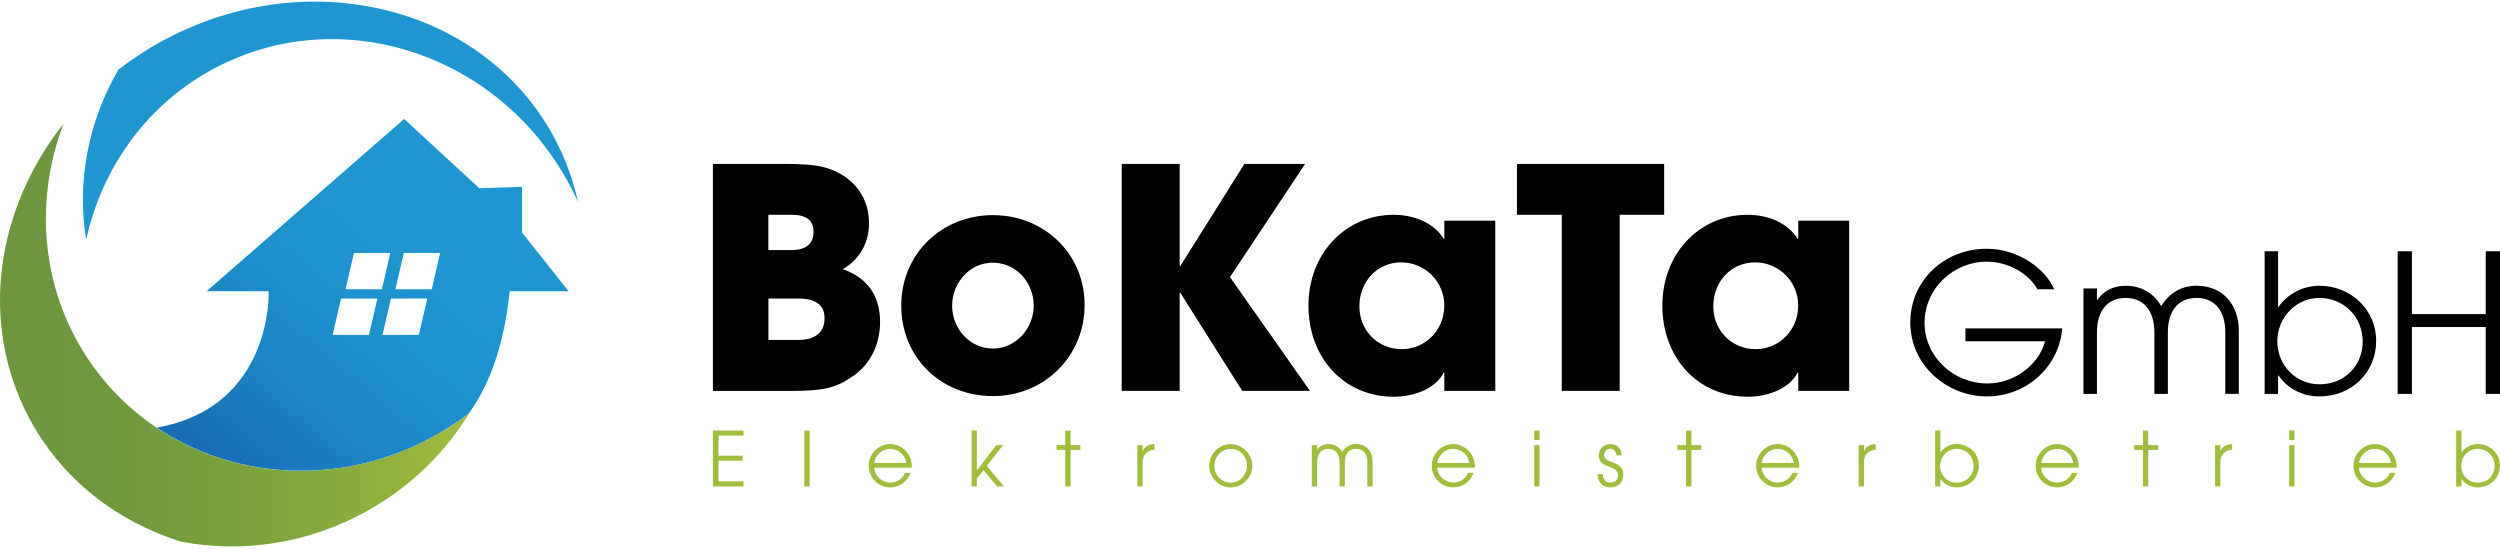 <svg viewBox="0 0 638 140" fill="none" xmlns="http://www.w3.org/2000/svg">
<path d="M21.977 61.264C25.961 42.93 37.384 26.621 54.831 17.382C87.091 0.318 127.689 13.767 145.506 47.446C146.229 48.811 146.888 50.193 147.514 51.575C146.309 46.064 144.365 40.649 141.618 35.459C123.785 1.78 79.283 -9.596 42.22 10.023C37.914 12.305 33.914 14.908 30.203 17.784C22.619 30.879 19.535 46.176 21.993 61.264H21.977Z" fill="#1D96D1"/>
<path d="M7.373 106.56C15.679 122.259 29.801 133.121 46.252 138.246C61.836 141.187 78.737 138.809 93.919 130.277C104.972 124.058 113.712 115.381 119.801 105.387C89.823 128.413 47.65 124.058 25.287 95.505C10.763 76.947 8.16 52.732 16.209 31.57C-0.997 53.294 -5.415 82.394 7.373 106.56Z" fill="url(#paint0_linear_41_4)"/>
<path d="M133.232 59.336V47.67L122.323 48.04L103.141 30.365L52.727 74.311H68.551C68.551 74.311 69.821 103.812 40.003 109.131C63.234 124.669 95.429 124.01 119.672 105.467C124.91 98.221 128.653 88.13 130.067 74.327H145.105L133.216 59.336H133.232ZM94.16 85.463H84.89L87.043 76.191H96.313L94.16 85.463ZM88.184 73.813L90.337 64.542H99.606L97.454 73.813H88.184ZM106.884 85.463H97.614L99.767 76.191H109.037L106.884 85.463ZM110.178 73.813H100.908L103.061 64.542H112.33L110.178 73.813Z" fill="url(#paint1_linear_41_4)"/>
<path d="M181.935 124.137V109.875H189.742V111.163H183.355V116.289H189.516V117.577H183.355V122.836H189.729V124.124H181.935V124.137Z" fill="#A0BD3C"/>
<path d="M205.264 124.137V109.875H206.618V124.137H205.264Z" fill="#A0BD3C"/>
<path d="M223.083 119.356C223.202 121.454 225.127 123.167 227.172 123.167C228.805 123.167 230.372 122.224 230.943 120.684H232.364C231.554 122.955 229.429 124.389 227.186 124.389C224.198 124.389 221.688 121.959 221.688 118.878C221.688 115.797 224.211 113.327 227.159 113.327C230.319 113.327 232.696 116.05 232.696 118.958C232.696 119.091 232.683 119.223 232.683 119.356H223.083ZM231.315 118.148C230.93 116.023 229.257 114.549 227.172 114.549C225.207 114.549 223.454 115.97 223.083 118.148H231.315Z" fill="#A0BD3C"/>
<path d="M254.458 124.137L250.993 119.98L249.293 122.132V124.137H247.939V109.875H249.293V120.034H249.333L254.246 113.593H255.985L251.829 118.905L256.198 124.124H254.458V124.137Z" fill="#A0BD3C"/>
<path d="M271.852 124.137V114.815H269.635V113.606H271.852V109.888H273.207V113.606H275.729V114.815H273.207V124.137H271.852Z" fill="#A0BD3C"/>
<path d="M290.255 124.137V113.593H291.61V115.12H291.65C292.114 114.018 292.924 113.42 294.611 113.327V114.748H294.597C292.645 114.947 291.61 116.209 291.61 117.909V124.137H290.255Z" fill="#A0BD3C"/>
<path d="M308.579 118.945C308.579 115.837 311.088 113.341 314.076 113.341C317.064 113.341 319.6 115.917 319.6 118.865C319.6 121.813 317.037 124.389 314.076 124.389C311.115 124.389 308.579 121.866 308.579 118.931V118.945ZM318.245 118.812C318.245 116.515 316.4 114.549 314.063 114.549C311.726 114.549 309.92 116.528 309.92 118.918C309.92 121.308 311.792 123.181 314.076 123.181C316.36 123.181 318.232 121.215 318.232 118.812H318.245Z" fill="#A0BD3C"/>
<path d="M348.943 124.137V117.949C348.943 115.944 347.974 114.536 346.075 114.536C344.177 114.536 343.207 115.917 343.207 117.989V124.137H341.853V117.975C341.853 115.917 340.857 114.549 338.985 114.549C337.113 114.549 336.117 115.917 336.117 117.975V124.137H334.763V113.593H336.117V114.802C336.754 113.806 337.83 113.314 338.985 113.314C340.512 113.314 341.773 114.032 342.53 115.333C343.353 114.045 344.535 113.314 346.075 113.314C348.797 113.314 350.298 115.32 350.298 117.803V124.124H348.943V124.137Z" fill="#A0BD3C"/>
<path d="M366.776 119.356C366.895 121.454 368.821 123.167 370.865 123.167C372.499 123.167 374.065 122.224 374.636 120.684H376.057C375.247 122.955 373.123 124.389 370.879 124.389C367.891 124.389 365.382 121.959 365.382 118.878C365.382 115.797 367.904 113.327 370.852 113.327C374.012 113.327 376.376 116.05 376.376 118.958C376.376 119.091 376.362 119.223 376.362 119.356H366.762H366.776ZM375.008 118.148C374.623 116.023 372.95 114.549 370.865 114.549C368.9 114.549 367.148 115.97 366.776 118.148H375.008Z" fill="#A0BD3C"/>
<path d="M391.539 112.305V109.875H392.893V112.305H391.539ZM391.539 124.137V113.593H392.893V124.137H391.539Z" fill="#A0BD3C"/>
<path d="M412.531 116.196C412.452 115.173 411.814 114.536 410.951 114.536C410.088 114.536 409.358 115.213 409.358 116.116C409.358 116.886 409.902 117.431 411.19 117.856C413.753 118.705 414.257 119.728 414.257 121.229C414.257 123.154 412.969 124.389 410.938 124.389C409.132 124.389 407.698 123.101 407.698 121.096V121.016H409.052C409.066 122.424 409.809 123.167 410.938 123.167C412.146 123.167 412.903 122.49 412.903 121.282C412.903 120.259 412.252 119.701 411.031 119.263C409.185 118.586 408.004 118.068 408.004 116.262C408.004 114.562 409.278 113.327 411.004 113.327C412.584 113.327 413.872 114.523 413.872 116.196H412.518H412.531Z" fill="#A0BD3C"/>
<path d="M430.297 124.137V114.815H428.08V113.606H430.297V109.888H431.652V113.606H434.174V114.815H431.652V124.137H430.297Z" fill="#A0BD3C"/>
<path d="M449.563 119.356C449.683 121.454 451.608 123.167 453.653 123.167C455.286 123.167 456.853 122.224 457.424 120.684H458.844C458.035 122.955 455.91 124.389 453.666 124.389C450.679 124.389 448.169 121.959 448.169 118.878C448.169 115.797 450.692 113.327 453.64 113.327C456.8 113.327 459.163 116.05 459.163 118.958C459.163 119.091 459.15 119.223 459.15 119.356H449.55H449.563ZM457.796 118.148C457.41 116.023 455.737 114.549 453.653 114.549C451.688 114.549 449.935 115.97 449.563 118.148H457.796Z" fill="#A0BD3C"/>
<path d="M474.326 124.137V113.593H475.681V115.12H475.721C476.185 114.018 476.995 113.42 478.682 113.327V114.748H478.668C476.716 114.947 475.681 116.209 475.681 117.909V124.137H474.326Z" fill="#A0BD3C"/>
<path d="M493.845 124.137V109.875H495.199V115.439H495.239C496.142 114.151 497.642 113.314 499.342 113.314C502.422 113.314 505.012 115.665 505.012 118.825C505.012 121.986 502.542 124.376 499.342 124.376C497.709 124.376 496.182 123.646 495.239 122.278H495.199V124.124H493.845V124.137ZM499.315 114.536C497.005 114.536 495.12 116.488 495.12 118.878C495.12 121.269 496.965 123.181 499.342 123.181C501.851 123.181 503.657 121.308 503.657 118.905C503.657 116.501 501.825 114.549 499.329 114.549L499.315 114.536Z" fill="#A0BD3C"/>
<path d="M520.892 119.356C521.011 121.454 522.937 123.167 524.982 123.167C526.615 123.167 528.182 122.224 528.752 120.684H530.173C529.363 122.955 527.239 124.389 524.995 124.389C522.007 124.389 519.498 121.959 519.498 118.878C519.498 115.797 522.021 113.327 524.968 113.327C528.128 113.327 530.492 116.05 530.492 118.958C530.492 119.091 530.479 119.223 530.479 119.356H520.879H520.892ZM529.124 118.148C528.739 116.023 527.066 114.549 524.982 114.549C523.016 114.549 521.264 115.97 520.892 118.148H529.124Z" fill="#A0BD3C"/>
<path d="M546.877 124.137V114.815H544.659V113.606H546.877V109.888H548.231V113.606H550.754V114.815H548.231V124.137H546.877Z" fill="#A0BD3C"/>
<path d="M565.28 124.137V113.593H566.634V115.12H566.674C567.139 114.018 567.949 113.42 569.635 113.327V114.748H569.622C567.67 114.947 566.634 116.209 566.634 117.909V124.137H565.28Z" fill="#A0BD3C"/>
<path d="M584.187 112.305V109.875H585.542V112.305H584.187ZM584.187 124.137V113.593H585.542V124.137H584.187Z" fill="#A0BD3C"/>
<path d="M602.006 119.356C602.126 121.454 604.051 123.167 606.096 123.167C607.729 123.167 609.296 122.224 609.867 120.684H611.287C610.477 122.955 608.353 124.389 606.109 124.389C603.121 124.389 600.612 121.959 600.612 118.878C600.612 115.797 603.135 113.327 606.082 113.327C609.243 113.327 611.606 116.05 611.606 118.958C611.606 119.091 611.593 119.223 611.593 119.356H601.993H602.006ZM610.238 118.148C609.853 116.023 608.18 114.549 606.096 114.549C604.131 114.549 602.378 115.97 602.006 118.148H610.238Z" fill="#A0BD3C"/>
<path d="M626.823 124.137V109.875H628.177V115.439H628.217C629.12 114.151 630.62 113.314 632.32 113.314C635.4 113.314 637.989 115.665 637.989 118.825C637.989 121.986 635.52 124.376 632.32 124.376C630.687 124.376 629.16 123.646 628.217 122.278H628.177V124.124H626.823V124.137ZM632.293 114.536C629.983 114.536 628.097 116.488 628.097 118.878C628.097 121.269 629.943 123.181 632.32 123.181C634.829 123.181 636.635 121.308 636.635 118.905C636.635 116.501 634.803 114.549 632.306 114.549L632.293 114.536Z" fill="#A0BD3C"/>
<path d="M501.583 87.093V83.799H526.28C525.497 93.586 517.185 101.169 507.041 101.169C496.896 101.169 487.509 93.201 487.509 82.325C487.509 71.45 496.312 63.482 506.987 63.482C515.153 63.482 522.084 68.701 524.209 73.813H519.973C517.464 69.537 512.245 66.775 507.041 66.775C498.476 66.775 491.147 73.667 491.147 82.365C491.147 91.063 498.529 97.862 507.187 97.862C513.772 97.862 520.225 93.387 521.898 87.093H501.583Z" fill="black"/>
<path d="M567.893 100.531V84.742C567.893 79.63 565.436 76.031 560.563 76.031C555.69 76.031 553.234 79.576 553.234 84.835V100.531H549.795V84.782C549.795 79.523 547.232 76.031 542.466 76.031C537.699 76.031 535.136 79.523 535.136 84.782V100.531H531.697V73.614H535.136V76.708C536.756 74.145 539.518 72.924 542.466 72.924C546.356 72.924 549.596 74.743 551.521 78.089C553.632 74.796 556.633 72.924 560.577 72.924C567.508 72.924 571.345 78.036 571.345 84.384V100.518H567.906L567.893 100.531Z" fill="black"/>
<path d="M577.931 100.531V64.119H581.37V78.341H581.463C583.773 75.048 587.61 72.924 591.939 72.924C599.813 72.924 606.399 78.926 606.399 86.999C606.399 95.073 600.105 101.168 591.939 101.168C587.757 101.168 583.866 99.296 581.463 95.804H581.37V100.531H577.931ZM591.899 76.031C585.991 76.031 581.171 80.997 581.171 87.106C581.171 93.214 585.898 98.074 591.939 98.074C598.339 98.074 602.96 93.307 602.96 87.159C602.96 81.011 598.286 76.044 591.886 76.044L591.899 76.031Z" fill="black"/>
<path d="M634.362 100.531V83.454H615.52V100.531H611.882V64.119H615.52V80.161H634.362V64.119H638V100.531H634.362Z" fill="black"/>
<path d="M181.934 99.756V41.832H200.484C204.626 41.832 207.68 42.071 209.725 42.536C216.298 44.023 221.781 49.109 221.781 56.944C221.781 61.87 219.431 66.252 215.049 68.683C221.383 70.874 224.596 75.495 224.596 82.148C224.596 87.712 222.246 92.798 217.864 95.852C213.323 99.066 210.349 99.769 201.187 99.769H181.934V99.756ZM201.971 63.822C205.649 63.822 207.601 62.255 207.601 59.201C207.601 56.147 205.728 54.819 202.037 54.819H196.089V63.822H201.957H201.971ZM203.697 86.756C207.84 86.756 210.429 84.95 210.429 81.192C210.429 77.832 208.158 76.185 203.777 76.185H196.102V86.756H203.697Z" fill="black"/>
<path d="M253.396 101.084C240.171 101.084 230 91.298 230 77.992C230 64.686 240.41 54.899 253.396 54.899C266.382 54.899 276.792 64.686 276.792 77.832C276.792 90.979 266.461 101.084 253.396 101.084ZM263.806 77.992C263.806 72.202 259.424 67.036 253.316 67.036C247.607 67.036 242.986 72.043 242.986 77.992C242.986 83.941 247.527 88.947 253.396 88.947C259.265 88.947 263.806 83.781 263.806 77.992Z" fill="black"/>
<path d="M317.024 99.756L301.21 74.711H301.05V99.756H286.259V41.832H301.05V67.899H301.21L317.568 41.832H333.063L313.89 70.714L334.311 99.756H317.01H317.024Z" fill="black"/>
<path d="M368.595 99.756V95.055H368.435C366.55 98.893 361.385 101.244 355.675 101.244C342.836 101.244 333.913 91.151 333.913 77.992C333.913 64.832 343.221 54.819 355.675 54.819C361 54.819 365.926 56.931 368.435 60.928H368.595V56.307H381.594V99.743H368.595V99.756ZM368.595 77.992C368.595 71.883 363.669 66.957 357.561 66.957C351.453 66.957 346.912 71.883 346.912 78.151C346.912 84.419 351.692 89.106 357.707 89.106C363.722 89.106 368.581 84.259 368.581 77.992H368.595Z" fill="black"/>
<path d="M398.563 99.756V54.819H387.131V41.832H424.694V54.819H413.341V99.743H398.55L398.563 99.756Z" fill="black"/>
<path d="M458.911 99.756V95.055H458.751C456.866 98.893 451.701 101.244 445.991 101.244C433.152 101.244 424.229 91.151 424.229 77.992C424.229 64.832 433.537 54.819 445.991 54.819C451.316 54.819 456.242 56.931 458.751 60.928H458.911V56.307H471.91V99.743H458.911V99.756ZM458.911 77.992C458.911 71.883 453.985 66.957 447.877 66.957C441.769 66.957 437.228 71.883 437.228 78.151C437.228 84.419 442.008 89.106 448.023 89.106C454.038 89.106 458.898 84.259 458.898 77.992H458.911Z" fill="black"/>
<defs>
<linearGradient id="paint0_linear_41_4" x1="-0.001" y1="85.495" x2="119.817" y2="85.495" gradientUnits="userSpaceOnUse">
<stop stop-color="#6C973F"/>
<stop offset="0.27" stop-color="#709A3E"/>
<stop offset="0.55" stop-color="#7CA33E"/>
<stop offset="0.83" stop-color="#90B13C"/>
<stop offset="0.99" stop-color="#A0BD3C"/>
</linearGradient>
<linearGradient id="paint1_linear_41_4" x1="107.8" y1="64.365" x2="59.61" y2="121.32" gradientUnits="userSpaceOnUse">
<stop stop-color="#1D96D1"/>
<stop offset="0.31" stop-color="#1C91CE"/>
<stop offset="0.63" stop-color="#1A85C5"/>
<stop offset="0.95" stop-color="#1871B6"/>
<stop offset="1" stop-color="#186DB4"/>
</linearGradient>
</defs>
</svg>
